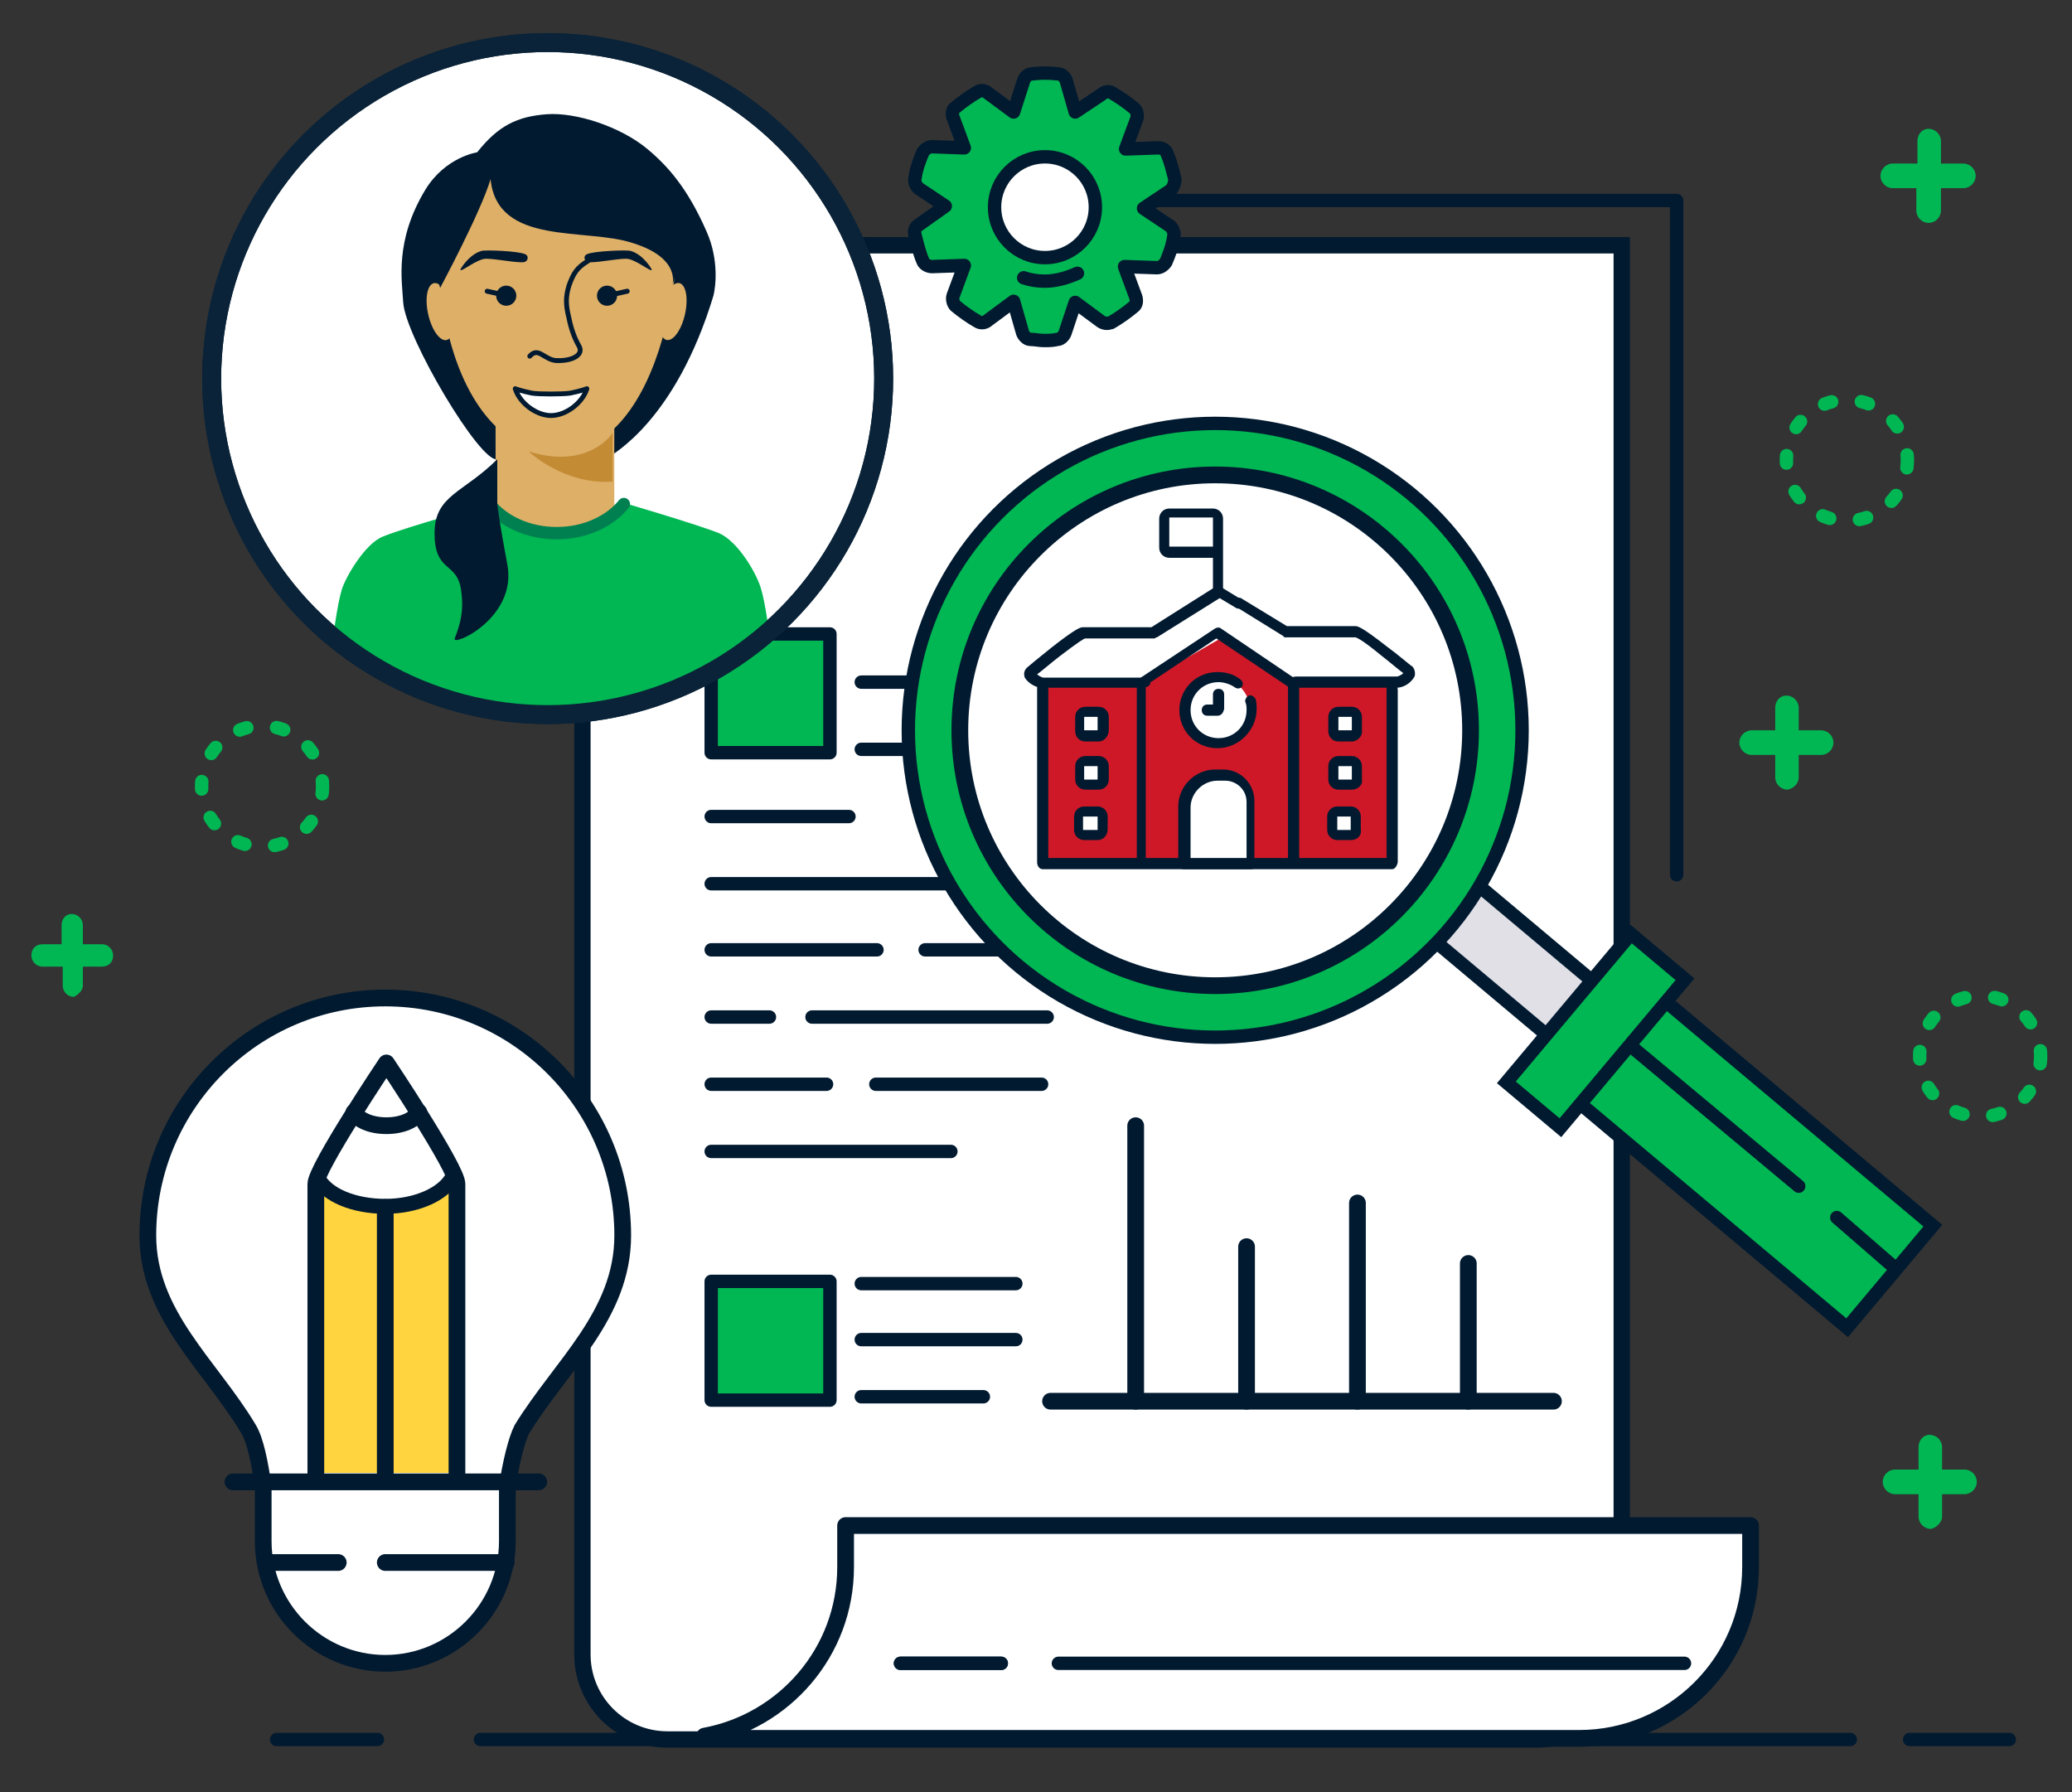 <?xml version="1.0" encoding="utf-8"?>
<!-- Generator: Adobe Illustrator 27.2.0, SVG Export Plug-In . SVG Version: 6.00 Build 0)  -->
<svg version="1.1" id="Layer_1" xmlns="http://www.w3.org/2000/svg" xmlns:xlink="http://www.w3.org/1999/xlink" x="0px" y="0px"
	 viewBox="0 0 185 160" style="enable-background:new 0 0 185 160;" xml:space="preserve">
<rect x="0" y="0" width="185" height="160" fill="#333333" stroke="none"/>
<style type="text/css">
	.st0{fill:none;stroke:#011A30;stroke-width:1.195;stroke-linecap:round;stroke-linejoin:round;stroke-miterlimit:10;}
	.st1{fill:none;stroke:#00B753;stroke-width:1.195;stroke-linecap:round;stroke-miterlimit:10;stroke-dasharray:0.669,2.675;}
	.st2{fill:#00B753;}
	.st3{fill:none;stroke:#011A30;stroke-width:1.337;stroke-linecap:round;stroke-miterlimit:10;}
	.st4{fill:#FFFFFF;stroke:#011A30;stroke-width:1.462;stroke-linecap:round;stroke-miterlimit:10;}
	.st5{fill:#FFFFFF;stroke:#011A30;stroke-width:1.494;stroke-linecap:round;stroke-linejoin:round;stroke-miterlimit:10;}
	.st6{fill:#00B753;stroke:#011A30;stroke-width:1.195;stroke-linecap:round;stroke-linejoin:round;stroke-miterlimit:10;}
	.st7{fill:#E1E0E7;stroke:#011A30;stroke-width:1.195;stroke-miterlimit:10;}
	.st8{fill:#00B753;stroke:#011A30;stroke-width:1.195;stroke-miterlimit:10;}
	.st9{fill:#FFFFFF;stroke:#011A30;stroke-width:1.494;stroke-miterlimit:10;}
	.st10{fill:#CE1827;}
	.st11{fill:#FFFFFF;}
	.st12{fill:#011A30;}
	.st13{fill:#FFD43E;}
	.st14{fill:none;stroke:#011A30;stroke-width:1.337;stroke-miterlimit:10;}
	.st15{fill:none;stroke:#011A30;stroke-width:1.494;stroke-linecap:round;stroke-miterlimit:10;}
	.st16{fill:none;stroke:#011A30;stroke-width:1.337;stroke-linecap:round;stroke-linejoin:round;stroke-miterlimit:10;}
	.st17{fill:none;stroke:#011A30;stroke-width:1.494;stroke-linecap:round;stroke-linejoin:round;stroke-miterlimit:10;}
	.st18{fill:#FFFFFF;stroke:#011A30;stroke-width:1.195;stroke-miterlimit:10;}
	.st19{fill:#FFFFFF;stroke:#0A2338;stroke-width:1.693;stroke-miterlimit:10;}
	.st20{clip-path:url(#SVGID_00000179639833250529429750000002250666066153382050_);}
	.st21{fill:#DEAF67;}
	.st22{fill:#121818;}
	.st23{fill:none;stroke:#011A30;stroke-width:0.442;stroke-linecap:round;stroke-miterlimit:10;}
	.st24{fill:none;stroke:#011A30;stroke-width:0.431;stroke-linecap:round;stroke-miterlimit:10;}
	.st25{fill:#FFFFFF;stroke:#011A30;stroke-width:0.431;stroke-linecap:round;stroke-linejoin:round;stroke-miterlimit:10;}
	.st26{fill:#9B4D35;}
	.st27{fill:none;stroke:#008050;stroke-width:1.105;stroke-linecap:round;stroke-linejoin:round;stroke-miterlimit:10;}
	.st28{fill:#C48B35;}
	.st29{fill:none;stroke:#0A2338;stroke-width:1.693;stroke-miterlimit:10;}
</style>
<g>
	<g>
		<line class="st0" x1="141.4" y1="155.3" x2="165.2" y2="155.3"/>
		<line class="st0" x1="24.7" y1="155.3" x2="33.7" y2="155.3"/>
		<line class="st0" x1="170.5" y1="155.3" x2="179.4" y2="155.3"/>
		<line class="st0" x1="42.9" y1="155.3" x2="61.1" y2="155.3"/>
		<circle class="st1" cx="176.8" cy="94.3" r="5.4"/>
		<circle class="st1" cx="164.9" cy="41.1" r="5.4"/>
		<path id="Fill-7_00000080192093957923871030000002414731872980795565_" class="st2" d="M173.4,135.4v-2h2c0.6,0,1.1-0.5,1.1-1.1
			c0-0.6-0.5-1.1-1.1-1.1h-2v-2c0-0.6-0.5-1.1-1.1-1.1c-0.6,0-1,0.5-1,1.1v2h-2.1c-0.6,0-1.1,0.5-1.1,1.1c0,0.6,0.5,1.1,1.1,1.1
			l2.1,0v2c0,0.6,0.5,1.1,1.1,1.1C172.9,136.4,173.4,135.9,173.4,135.4L173.4,135.4z"/>
		<path class="st3" d="M46.3,63.9"/>
		<circle class="st1" cx="23.4" cy="70.2" r="5.4"/>
		<path class="st4" d="M75.8,21.9h69v125.8c0,4.2-3.4,7.6-7.6,7.6H59.6c-4.2,0-7.6-3.4-7.6-7.6v-86L75.8,21.9z"/>
		<path class="st5" d="M62.9,155c7.1-1.3,12.6-7.5,12.6-15.1v-3.7h80.8h0v3.7c0,8.5-6.9,15.3-15.3,15.3h-12h-66L62.9,155z"/>
		<polyline class="st0" points="94.1,17.9 149.7,17.9 149.7,78.1 		"/>
		<line class="st0" x1="80.4" y1="148.5" x2="89.4" y2="148.5"/>
		<line class="st0" x1="80.4" y1="148.5" x2="89.4" y2="148.5"/>
		<line class="st0" x1="94.5" y1="148.5" x2="150.4" y2="148.5"/>
		<g>
			<line class="st0" x1="63.5" y1="72.9" x2="75.8" y2="72.9"/>
			<line class="st0" x1="63.5" y1="78.9" x2="84.9" y2="78.9"/>
			<line class="st0" x1="63.5" y1="102.8" x2="84.9" y2="102.8"/>
			<line class="st0" x1="63.5" y1="90.8" x2="68.7" y2="90.8"/>
			<line class="st0" x1="76.9" y1="66.9" x2="82.1" y2="66.9"/>
			<line class="st0" x1="76.9" y1="60.9" x2="82.1" y2="60.9"/>
			<line class="st0" x1="72.5" y1="90.8" x2="93.5" y2="90.8"/>
			<line class="st0" x1="63.5" y1="84.8" x2="78.3" y2="84.8"/>
			<line class="st0" x1="82.6" y1="84.8" x2="93" y2="84.8"/>
			<g>
				<line class="st0" x1="93" y1="96.8" x2="78.2" y2="96.8"/>
				<line class="st0" x1="73.8" y1="96.8" x2="63.5" y2="96.8"/>
			</g>
			<rect x="63.5" y="56.6" class="st6" width="10.6" height="10.6"/>
		</g>
		<g>
			<line class="st0" x1="76.9" y1="124.7" x2="87.8" y2="124.7"/>
			<line class="st0" x1="76.9" y1="119.6" x2="90.7" y2="119.6"/>
			<line class="st0" x1="76.9" y1="114.6" x2="90.7" y2="114.6"/>
			<rect x="63.5" y="114.4" class="st6" width="10.6" height="10.6"/>
		</g>
		<g>
			
				<rect x="134" y="77.3" transform="matrix(0.643 -0.766 0.766 0.643 -18.027 136.309)" class="st7" width="6.3" height="20.3"/>
			
				<rect x="150.7" y="88" transform="matrix(0.643 -0.766 0.766 0.643 -23.591 157.073)" class="st8" width="11.9" height="31.6"/>
			<line class="st0" x1="145.5" y1="93.3" x2="160.6" y2="105.9"/>
			<line class="st0" x1="164" y1="108.7" x2="169.3" y2="113.3"/>
			
				<rect x="133.8" y="88.8" transform="matrix(0.643 -0.766 0.766 0.643 -19.558 142.023)" class="st8" width="17.3" height="6.3"/>
		</g>
		<g>
			<circle class="st8" cx="108.5" cy="65.2" r="27.4"/>
			<circle class="st9" cx="108.5" cy="65.2" r="22.8"/>
			<g>
				<polygon class="st10" points="124.5,77.2 93.1,77.2 93.1,60.8 102.4,60.8 108.8,57.1 115.2,60.8 124.5,60.8 				"/>
				<path class="st11" d="M120.1,70.1L120.1,70.1c-0.5,0-1-0.4-1-1v-0.5c0-0.5,0.4-1,1-1h0c0.5,0,1,0.4,1,1v0.5
					C121.1,69.7,120.6,70.1,120.1,70.1z"/>
				<path class="st11" d="M97.4,65.7L97.4,65.7c-0.5,0-1-0.4-1-1v-0.5c0-0.5,0.4-1,1-1l0,0c0.5,0,1,0.4,1,1v0.5
					C98.3,65.3,97.9,65.7,97.4,65.7z"/>
				<path class="st11" d="M97.4,70.1L97.4,70.1c-0.5,0-1-0.4-1-1v-0.5c0-0.5,0.4-1,1-1l0,0c0.5,0,1,0.4,1,1v0.5
					C98.3,69.7,97.9,70.1,97.4,70.1z"/>
				<path class="st11" d="M97.4,74.6L97.4,74.6c-0.5,0-1-0.4-1-1v-0.5c0-0.5,0.4-1,1-1l0,0c0.5,0,1,0.4,1,1v0.5
					C98.3,74.2,97.9,74.6,97.4,74.6z"/>
				<path class="st11" d="M120.1,65.7L120.1,65.7c-0.5,0-1-0.4-1-1v-0.5c0-0.5,0.4-1,1-1h0c0.5,0,1,0.4,1,1v0.5
					C121.1,65.3,120.6,65.7,120.1,65.7z"/>
				<path class="st11" d="M111.4,77h-5.2c-0.2,0-0.3-0.1-0.3-0.3v-4.6c0-1.6,1.3-2.9,2.9-2.9h0c1.6,0,2.9,1.3,2.9,2.9v4.6
					C111.7,76.9,111.6,77,111.4,77z"/>
				<path class="st11" d="M120.1,74.6L120.1,74.6c-0.5,0-1-0.4-1-1v-0.5c0-0.5,0.4-1,1-1h0c0.5,0,1,0.4,1,1v0.5
					C121.1,74.2,120.6,74.6,120.1,74.6z"/>
				<circle class="st11" cx="108.7" cy="63.4" r="2.9"/>
				<rect x="104.1" y="45.8" class="st11" width="4.6" height="3.5"/>
				<g>
					<g>
						<path class="st12" d="M108.8,53.3c-0.3,0-0.5-0.2-0.5-0.5v-6.6c0,0,0,0,0,0h-3.9c0,0,0,0,0,0v2.6c0,0,0,0,0,0h4.2
							c0.3,0,0.5,0.2,0.5,0.5c0,0.3-0.2,0.5-0.5,0.5h-4.2c-0.5,0-0.9-0.4-0.9-0.9v-2.6c0-0.5,0.4-0.9,0.9-0.9h3.9
							c0.5,0,0.9,0.4,0.9,0.9v6.6C109.2,53.1,109,53.3,108.8,53.3z"/>
						<path class="st12" d="M93.1,77.6c-0.3,0-0.5-0.3-0.5-0.6V61.4c0-0.3,0.2-0.6,0.5-0.6c0.3,0,0.5,0.3,0.5,0.6V77
							C93.5,77.4,93.3,77.6,93.1,77.6z"/>
						<path class="st12" d="M124.3,77.6c-0.3,0-0.5-0.3-0.5-0.6V61.6c0-0.3,0.2-0.6,0.5-0.6c0.3,0,0.5,0.3,0.5,0.6V77
							C124.7,77.4,124.5,77.6,124.3,77.6z"/>
						<path class="st12" d="M98.1,66.2h-1.2c-0.5,0-0.9-0.4-0.9-0.9V64c0-0.5,0.4-0.9,0.9-0.9h1.2c0.5,0,0.9,0.4,0.9,0.9v1.2
							C99,65.7,98.6,66.2,98.1,66.2z M96.8,63.9C96.8,63.9,96.8,63.9,96.8,63.9l0,1.3c0,0,0,0,0,0h1.2c0,0,0,0,0,0V64c0,0,0,0,0,0
							H96.8z"/>
						<path class="st12" d="M98.1,70.5h-1.2c-0.5,0-0.9-0.4-0.9-0.9v-1.2c0-0.5,0.4-0.9,0.9-0.9h1.2c0.5,0,0.9,0.4,0.9,0.9v1.2
							C99,70.1,98.6,70.5,98.1,70.5z M96.8,68.3C96.8,68.3,96.8,68.3,96.8,68.3l0,1.3c0,0,0,0,0,0h1.2c0,0,0,0,0,0v-1.2c0,0,0,0,0,0
							H96.8z"/>
						<path class="st12" d="M120.7,66.2h-1.2c-0.5,0-0.9-0.4-0.9-0.9V64c0-0.5,0.4-0.9,0.9-0.9h1.2c0.5,0,0.9,0.4,0.9,0.9v1.2
							C121.7,65.7,121.2,66.2,120.7,66.2z M119.5,63.9C119.4,63.9,119.4,63.9,119.5,63.9l0,1.3c0,0,0,0,0,0h1.2c0,0,0,0,0,0V64
							c0,0,0,0,0,0H119.5z"/>
						<path class="st12" d="M120.7,70.5h-1.2c-0.5,0-0.9-0.4-0.9-0.9v-1.2c0-0.5,0.4-0.9,0.9-0.9h1.2c0.5,0,0.9,0.4,0.9,0.9v1.2
							C121.7,70.1,121.2,70.5,120.7,70.5z M119.5,68.3C119.4,68.3,119.4,68.3,119.5,68.3l0,1.3c0,0,0,0,0,0h1.2c0,0,0,0,0,0v-1.2
							c0,0,0,0,0,0H119.5z"/>
						<path class="st12" d="M124.1,77.6H93.3c-0.3,0-0.5-0.2-0.5-0.5c0-0.3,0.2-0.5,0.5-0.5h30.7c0.3,0,0.5,0.2,0.5,0.5
							C124.5,77.4,124.3,77.6,124.1,77.6z"/>
						<path class="st12" d="M111.7,77.6h-6c-0.3,0-0.5-0.2-0.5-0.5v-5.1c0-1.8,1.5-3.3,3.3-3.3h0.7c1.6,0,2.8,1.3,2.8,2.8v5.6
							C112.2,77.4,112,77.6,111.7,77.6z M106.2,76.7h5.1v-5.1c0-1.1-0.9-1.9-1.9-1.9h-0.7c-1.3,0-2.4,1.1-2.4,2.4V76.7z"/>
						<path class="st12" d="M102,77.4c-0.3,0-0.5-0.2-0.5-0.5V61c0-0.2,0.1-0.3,0.2-0.4l6.8-4.5c0.2-0.1,0.4-0.1,0.5,0l6.8,4.6
							c0.1,0.1,0.2,0.2,0.2,0.4V77c0,0.3-0.2,0.5-0.5,0.5c-0.3,0-0.5-0.2-0.5-0.5V61.3l-6.4-4.3l-6.3,4.2V77
							C102.4,77.2,102.2,77.4,102,77.4z"/>
						<path class="st12" d="M124.7,61.4h-9c-0.3,0-0.5-0.2-0.5-0.5s0.2-0.5,0.5-0.5h9c0.2,0,0.5-0.2,0.6-0.3c-0.3-0.2-1.1-0.9-2-1.6
							c-1.7-1.4-2.2-1.6-2.3-1.6h-6.2c-0.1,0-0.2,0-0.2-0.1l-4.2-2.6c-0.2-0.1-0.3-0.4-0.2-0.6c0.1-0.2,0.4-0.3,0.6-0.2l4.1,2.5h6.1
							c0.2,0,0.5,0,2.8,1.8c1.1,0.8,2.1,1.7,2.3,1.8c0.2,0.2,0.3,0.6,0.2,0.9C125.9,61.1,125.2,61.4,124.7,61.4z M120.9,57L120.9,57
							L120.9,57z M120.9,57L120.9,57L120.9,57z"/>
						<path class="st12" d="M110.4,53.9"/>
						<path class="st12" d="M102,61.4h-9c-0.5,0-1.2-0.4-1.5-0.9c-0.1-0.3-0.1-0.6,0.2-0.9c0.1-0.1,1.2-1,2.2-1.8
							c2.3-1.8,2.6-1.8,2.8-1.8h6.1l5.7-3.6c0.1-0.1,0.3-0.1,0.5,0l1.8,1.1c0.2,0.1,0.3,0.4,0.2,0.6c-0.1,0.2-0.4,0.3-0.6,0.2
							l-1.5-0.9l-5.6,3.5c-0.1,0-0.2,0.1-0.2,0.1h-6.2c-0.1,0-0.6,0.3-2.3,1.6c-0.9,0.7-1.7,1.4-2,1.6c0.1,0.1,0.4,0.3,0.6,0.3h9
							c0.3,0,0.5,0.2,0.5,0.5S102.2,61.4,102,61.4z"/>
						<path class="st12" d="M108.7,63.9h-0.9c-0.3,0-0.5-0.2-0.5-0.5s0.2-0.5,0.5-0.5h0.5v-0.9c0-0.3,0.2-0.5,0.5-0.5
							c0.3,0,0.5,0.2,0.5,0.5v1.3C109.2,63.7,109,63.9,108.7,63.9z"/>
						<path class="st12" d="M108.7,66.8c-1.9,0-3.4-1.5-3.4-3.4s1.5-3.4,3.4-3.4c0.8,0,1.5,0.2,2.1,0.7c0.2,0.2,0.2,0.4,0.1,0.6
							c-0.2,0.2-0.4,0.2-0.6,0.1c-0.4-0.3-1-0.5-1.5-0.5c-1.4,0-2.5,1.1-2.5,2.5c0,1.4,1.1,2.5,2.5,2.5c1.4,0,2.5-1.1,2.5-2.5
							c0-0.2,0-0.5-0.1-0.7c-0.1-0.2,0.1-0.5,0.3-0.6c0.2-0.1,0.5,0.1,0.6,0.3c0.1,0.3,0.1,0.6,0.1,0.9
							C112.2,65.2,110.6,66.8,108.7,66.8z"/>
						<path class="st12" d="M98,75h-1.2c-0.5,0-0.9-0.4-0.9-0.9v-1.2c0-0.5,0.4-0.9,0.9-0.9H98c0.5,0,0.9,0.4,0.9,0.9V74
							C98.9,74.6,98.5,75,98,75z M96.7,72.8C96.7,72.8,96.7,72.8,96.7,72.8l0,1.3c0,0,0,0,0,0H98c0,0,0,0,0,0v-1.2c0,0,0,0,0,0H96.7
							z"/>
						<path class="st12" d="M120.6,75h-1.2c-0.5,0-0.9-0.4-0.9-0.9v-1.2c0-0.5,0.4-0.9,0.9-0.9h1.2c0.5,0,0.9,0.4,0.9,0.9V74
							C121.6,74.6,121.2,75,120.6,75z M119.4,72.8C119.4,72.8,119.4,72.8,119.4,72.8l0,1.3c0,0,0,0,0,0h1.2c0,0,0,0,0,0v-1.2
							c0,0,0,0,0,0H119.4z"/>
					</g>
				</g>
			</g>
		</g>
		<g>
			<g>
				<path class="st9" d="M55.6,110.3c0-11.7-9.5-21.2-21.2-21.2c-11.7,0-21.2,9.5-21.2,21.2c0,7.1,5.6,11.6,9,17.3
					c0.6,1,1,3,1.3,5.1v4.9c0,6,4.9,10.9,10.9,10.9h0c6,0,10.9-4.9,10.9-10.9v-4.9c0.3-2,0.8-4.1,1.3-5.1
					C50.1,121.9,55.6,117.4,55.6,110.3z"/>
				<line class="st5" x1="23.7" y1="139.5" x2="30.2" y2="139.5"/>
				<line class="st5" x1="34.4" y1="139.5" x2="45.2" y2="139.5"/>
				<line class="st5" x1="20.8" y1="132.3" x2="48.1" y2="132.3"/>
			</g>
			<g>
				<path class="st13" d="M28.1,105.7v25.8h12.6v-25.8l-5.8,2.1l-3.4-0.2C31.5,107.5,28.1,104.3,28.1,105.7z"/>
				<path class="st14" d="M34.4,117.2"/>
				<line class="st15" x1="34.4" y1="107.8" x2="34.4" y2="131.5"/>
				<path class="st16" d="M28.4,105.2c0.8,1.5,3.2,2.5,6,2.5c2.8,0,5.2-1.1,6-2.6"/>
				<path class="st17" d="M31.6,99.3c0.4,0.7,1.5,1.2,2.9,1.2c1.4,0,2.5-0.5,2.9-1.2"/>
				<path class="st17" d="M40.8,131.5v-25.8c0-1.4-6.3-10.8-6.3-10.8l0,0c0,0-6.3,9.4-6.3,10.8v25.8"/>
			</g>
		</g>
		<line class="st17" x1="93.8" y1="125.1" x2="138.7" y2="125.1"/>
		<g>
			<line class="st17" x1="101.4" y1="125.1" x2="101.4" y2="100.5"/>
			<line class="st17" x1="111.3" y1="125.1" x2="111.3" y2="111.3"/>
			<line class="st17" x1="121.2" y1="125.1" x2="121.2" y2="107.4"/>
			<line class="st17" x1="131.1" y1="125.1" x2="131.1" y2="112.8"/>
		</g>
		<path id="Fill-7_00000007407923514190948200000013560016579248285337_" class="st2" d="M160.6,69.4v-2h2c0.6,0,1.1-0.5,1.1-1.1
			c0-0.6-0.5-1.1-1.1-1.1h-2v-2c0-0.6-0.5-1.1-1.1-1.1c-0.6,0-1,0.5-1,1.1v2h-2.1c-0.6,0-1.1,0.5-1.1,1.1c0,0.6,0.5,1.1,1.1,1.1
			l2.1,0v2c0,0.6,0.5,1.1,1.1,1.1C160.1,70.4,160.6,70,160.6,69.4L160.6,69.4z"/>
		<path id="Fill-7_00000103968046728260505470000017142428949096261045_" class="st2" d="M173.3,18.8v-2h2c0.6,0,1.1-0.5,1.1-1.1
			c0-0.6-0.5-1.1-1.1-1.1h-2v-2c0-0.6-0.5-1.1-1.1-1.1c-0.6,0-1,0.5-1,1.1v2H169c-0.6,0-1.1,0.5-1.1,1.1c0,0.6,0.5,1.1,1.1,1.1
			l2.1,0v2c0,0.6,0.5,1.1,1.1,1.1C172.8,19.9,173.3,19.4,173.3,18.8L173.3,18.8z"/>
		<path id="Fill-7_00000109030970506640932170000018199229757518957967_" class="st2" d="M7.4,88v-1.7h1.7c0.6,0,1-0.4,1-1
			c0-0.5-0.4-1-1-1H7.4v-1.7c0-0.5-0.4-1-1-1c-0.5,0-0.9,0.4-0.9,1v1.7H3.8c-0.6,0-1,0.4-1,1c0,0.5,0.4,1,1,1l1.8,0V88
			c0,0.5,0.4,1,1,1C7,88.8,7.4,88.4,7.4,88L7.4,88z"/>
		<g>
			<path class="st6" d="M104.9,16c-0.2-0.8-0.4-1.6-0.7-2.3c-0.1-0.3-0.4-0.5-0.8-0.5l-2.9,0.1l1-2.7c0.1-0.3,0-0.7-0.2-0.9
				c-0.6-0.5-1.3-1-2-1.4c-0.3-0.2-0.7-0.1-0.9,0.1L96,10l-0.8-2.8c-0.1-0.3-0.4-0.6-0.7-0.6c-0.8-0.1-1.6-0.1-2.4,0
				c-0.3,0-0.6,0.3-0.7,0.6L90.5,10l-2.3-1.7C88,8.1,87.6,8,87.3,8.2c-0.7,0.4-1.4,0.9-2,1.4c-0.3,0.2-0.3,0.6-0.2,0.9l1,2.7
				l-2.9-0.1c-0.3,0-0.6,0.2-0.8,0.5c-0.3,0.7-0.6,1.5-0.7,2.3c-0.1,0.3,0.1,0.7,0.3,0.9l2.4,1.6L82,20.1c-0.3,0.2-0.4,0.5-0.3,0.9
				c0.2,0.8,0.4,1.6,0.7,2.3c0.1,0.3,0.5,0.5,0.8,0.5l2.9-0.1l-1,2.7c-0.1,0.3,0,0.7,0.2,0.9c0.6,0.5,1.3,1,2,1.4
				c0.3,0.2,0.7,0.1,0.9-0.1l2.3-1.7l0.8,2.8c0.1,0.3,0.4,0.6,0.7,0.6c0.4,0,0.8,0.1,1.2,0.1c0.4,0,0.8,0,1.2-0.1
				c0.3,0,0.6-0.3,0.7-0.6L96,27l2.3,1.7c0.3,0.2,0.6,0.2,0.9,0.1c0.7-0.4,1.4-0.9,2-1.4c0.3-0.2,0.3-0.6,0.2-0.9l-1-2.7l2.9,0.1
				c0.3,0,0.6-0.2,0.8-0.5c0.3-0.7,0.6-1.5,0.7-2.3c0.1-0.3-0.1-0.7-0.3-0.9l-2.4-1.6l2.4-1.6C104.8,16.7,104.9,16.3,104.9,16z"/>
			<circle class="st18" cx="93.3" cy="18.5" r="4.5"/>
			<path class="st0" d="M96.2,24.4c-0.9,0.4-1.9,0.7-2.9,0.7c-0.7,0-1.3-0.1-1.9-0.3"/>
		</g>
		<g>
			<g>
				<circle class="st19" cx="48.9" cy="33.8" r="30"/>
			</g>
			<g>
				<defs>
					<circle id="SVGID_1_" cx="48.9" cy="33.8" r="30"/>
				</defs>
				<clipPath id="SVGID_00000058590595217667942070000000552226349236701865_">
					<use xlink:href="#SVGID_1_"  style="overflow:visible;"/>
				</clipPath>
				<g style="clip-path:url(#SVGID_00000058590595217667942070000000552226349236701865_);">
					<g>
						<path class="st12" d="M42.6,13.6c1.9-2.4,3.6-3.2,6.2-3.4c2.6-0.2,6.6,1.1,9,3.1c1.8,1.5,3.6,3.5,5.3,7.4
							c1.1,2.5,0.8,4.9,0.6,5.7c-3.4,11.2-9,14.1-9.3,14.4c-1.8,1.8-6.7-0.5-10,0.2C42.9,41.4,36.2,30.1,36,27
							c-0.1-1.9-0.8-5.5,2-10.1C39.8,14,42.6,13.6,42.6,13.6z"/>
						<g>
							
								<ellipse transform="matrix(0.219 -0.976 0.976 0.219 19.792 80.382)" class="st21" cx="60.1" cy="27.8" rx="2.6" ry="1.1"/>
							
								<ellipse transform="matrix(0.976 -0.219 0.219 0.976 -5.14 9.295)" class="st21" cx="39.3" cy="27.8" rx="1.1" ry="2.6"/>
							
								<rect x="44.3" y="35.3" transform="matrix(-1 -4.404800e-11 4.404800e-11 -1 99.148 88.838)" class="st21" width="10.6" height="18.1"/>
							<path class="st21" d="M59.9,27c2-10.3-4.6-13.4-10.2-13.4c-6.6,0-11.6,3.6-10.2,13.4c1,7.3,4.6,13.4,10.2,13.4
								c1,0,1.9-0.2,2.7-0.5C56.4,38.2,58.8,32.9,59.9,27z"/>
							<circle class="st12" cx="54.2" cy="26.4" r="0.9"/>
							<circle class="st12" cx="45.2" cy="26.4" r="0.9"/>
							<path class="st22" d="M36,23.4C36,23.4,36,23.4,36,23.4L36,23.4z M36.7,23.8C36.7,23.8,36.7,23.8,36.7,23.8L36.7,23.8z"/>
							<line class="st23" x1="54.2" y1="26.4" x2="56" y2="26"/>
							<line class="st23" x1="43.5" y1="26" x2="45.3" y2="26.4"/>
							<g>
								<path class="st24" d="M49.8,32.2c-1.2,0-1.7-1.3-2.5-0.4"/>
								<g>
									<g>
										<path class="st24" d="M50.5,32.2"/>
									</g>
									<path class="st24" d="M52.5,23.3c-1,0.6-1.3,1.1-1.7,2.2c-0.3,1-0.3,1.7,0,2.9c0.2,1,0.5,1.8,0.9,2.5
										c0.4,0.7-0.4,1.3-1.9,1.3"/>
								</g>
							</g>
							<path class="st25" d="M47.5,35.1c0.6,0.1,2.7,0.1,3.4,0c1-0.2,1.5-0.4,1.5-0.4c-0.4,1.3-1.9,2.4-3.2,2.4
								c-1.3,0-2.8-1.1-3.2-2.4C46,34.7,46.5,34.9,47.5,35.1z"/>
							<path class="st26" d="M42.6,17.9"/>
							<path class="st2" d="M31.8,66.6h34.7c1.6,0,2.9-1.2,2.9-2.7c0,0-0.6-8.7-1.5-11.5c-0.5-1.5-2.1-4.1-3.7-4.8
								c-2-0.8-8.5-2.7-8.5-2.7l-2.2,1.4c-1.4,1.4-6.5,1.6-7.8,0.3l-2-1.6c0,0-7.3,2-9.5,2.9c-1.6,0.6-3.4,3.7-3.7,4.8
								C29.7,55.4,29,63.9,29,63.9C29,65.4,30.3,66.6,31.8,66.6z"/>
							<path class="st12" d="M46.8,23.4c0.4-0.1,0.4-0.6,0.1-0.7c-0.6-0.3-3.6-0.4-3.9-0.3c-1.1,0.3-1.9,1.6-1.9,1.7
								c0.1,0.2,1.5-1,2.3-1C44.3,23.1,46.2,23.5,46.8,23.4z"/>
							<path class="st12" d="M52.5,23.4c-0.4-0.1-0.4-0.6-0.1-0.7c0.6-0.3,3.6-0.4,3.9-0.3c1.1,0.3,1.9,1.6,1.9,1.7
								c-0.1,0.2-1.5-1-2.3-1C55,23.1,53.1,23.5,52.5,23.4z"/>
						</g>
						<path class="st12" d="M41.4,15.2c0,0,1-0.6,1.7-0.8l2.1-1.8l7.2-0.8l6.7,3.6l2.2,5.6l-1.3,4.6c0,0,1-2.5-3.5-3.9
							c-4.2-1.4-12.1,0.3-12.7-5.7c0-0.2,0.2,0.1,0,0l0,0c-0.9,3-4.5,9.7-4.5,9.7L38,21.4L41.4,15.2z"/>
						<path class="st27" d="M43.7,45c1.2,1.5,3.4,2.6,6,2.6c2.6,0,4.8-1.1,6-2.6"/>
					</g>
					<path class="st28" d="M47.2,40.3c0,0,3.1,3,7.5,2.7l0-4.4C54.8,38.6,52.6,42,47.2,40.3z"/>
					<path class="st12" d="M44.4,41c-3,3-5.6,3.2-5.6,6.6c0,3.4,1.8,2.6,2.3,4.7c0.4,2.1,0,3.4-0.5,4.7c-0.3,0.8,5.6-1.8,4.7-6.6
						c-0.9-4.8-0.9-5.5-0.9-5.5L44.4,41z"/>
				</g>
				<use xlink:href="#SVGID_1_"  style="overflow:visible;fill:none;stroke:#0A2338;stroke-width:0.339;stroke-miterlimit:10;"/>
			</g>
			<g>
				<circle class="st29" cx="48.9" cy="33.8" r="30"/>
			</g>
		</g>
	</g>
</g>
</svg>
